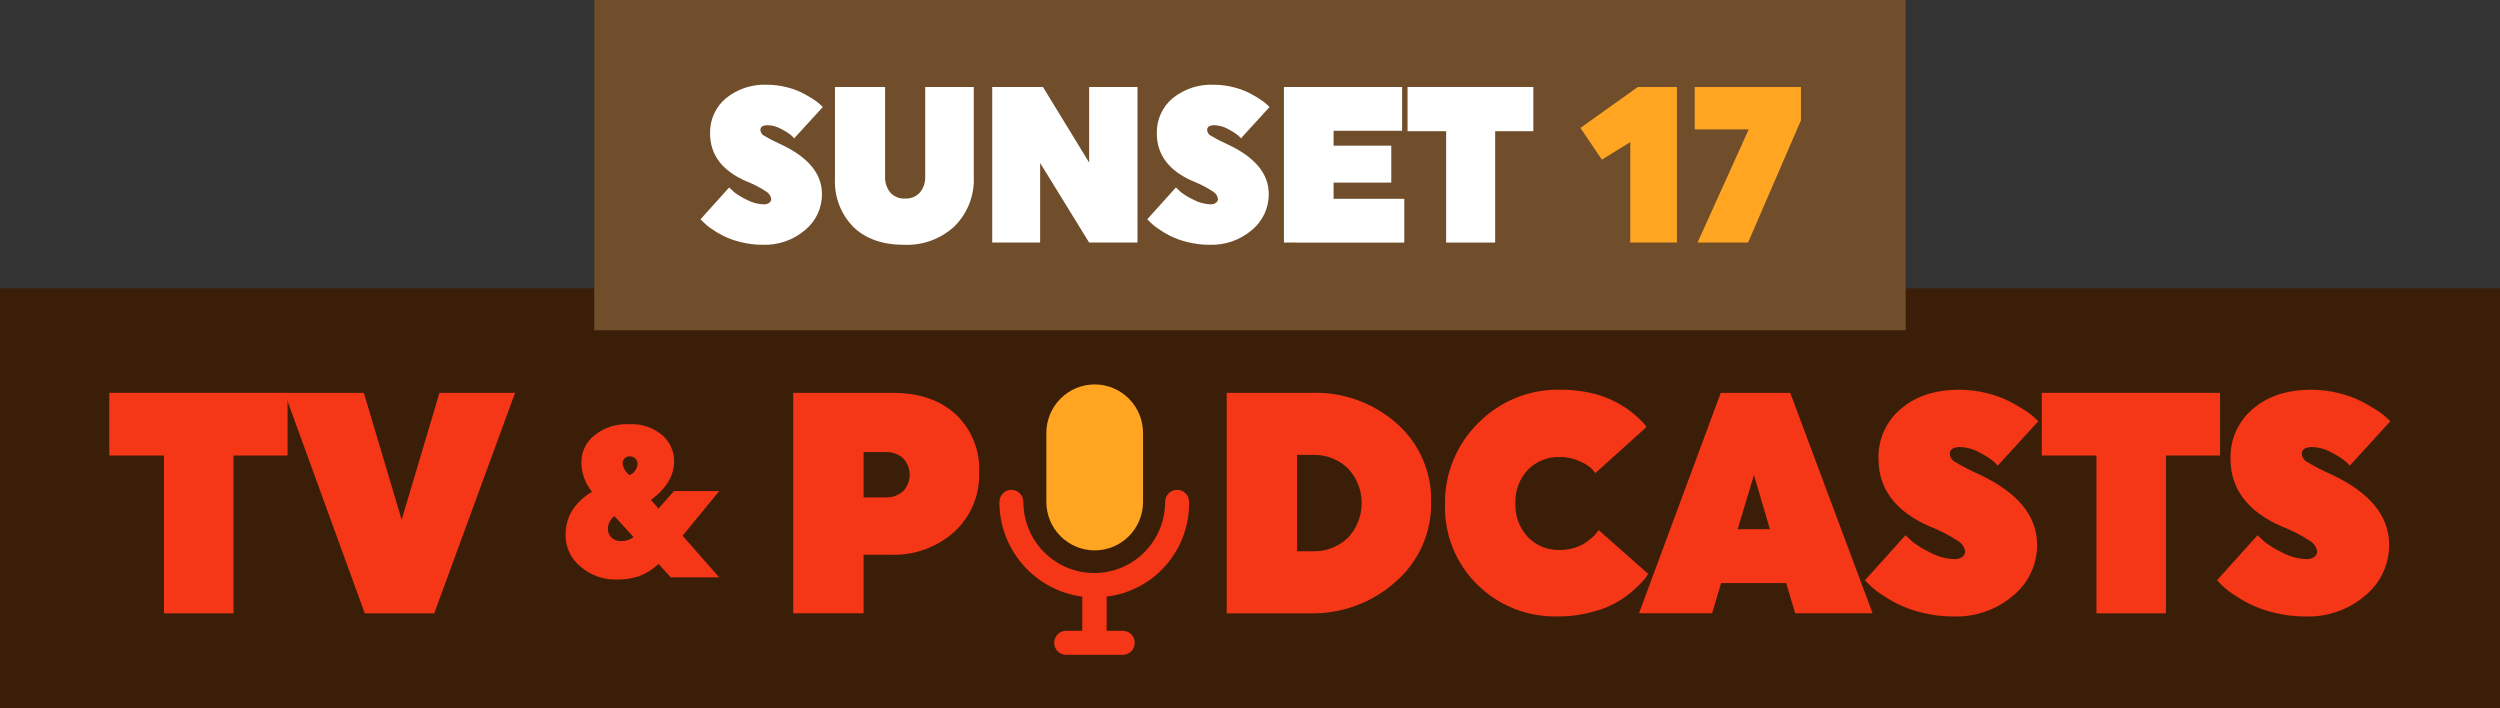 <svg width="240" height="68" viewBox="0 0 240 68" fill="none" xmlns="http://www.w3.org/2000/svg">
<rect x="0" y="0" width="240" height="68" fill="#333333" stroke="none"/>
<g clip-path="url(#clip0_5622_2607)">
<path d="M239.999 27.686H0V68H239.999V27.686Z" fill="#3A1E07"/>
<path d="M22.413 43.729V58.877H15.744V43.729H10.492V37.713H27.608V43.729H22.413Z" fill="#F53718"/>
<path d="M27.315 37.713H34.929L38.559 49.897L42.188 37.713H49.447L41.687 58.877H35.017L27.315 37.713Z" fill="#F53718"/>
<path d="M69.043 47.145L65.527 51.43L69.043 55.426H64.395L63.224 54.143C62.676 54.655 62.035 55.057 61.335 55.326C60.613 55.551 59.859 55.656 59.103 55.636C57.873 55.65 56.681 55.211 55.75 54.404C55.295 54.046 54.927 53.589 54.675 53.067C54.422 52.545 54.293 51.971 54.295 51.391C54.283 50.6 54.474 49.819 54.85 49.124C55.346 48.331 56.03 47.673 56.84 47.209C56.179 46.413 55.815 45.41 55.81 44.373C55.811 43.88 55.922 43.393 56.136 42.949C56.349 42.505 56.659 42.114 57.042 41.806C57.976 41.049 59.154 40.665 60.353 40.727C61.531 40.645 62.694 41.027 63.596 41.792C63.946 42.101 64.227 42.482 64.421 42.908C64.614 43.335 64.714 43.797 64.716 44.266C64.716 45.661 63.976 46.903 62.495 47.993L63.221 48.822L64.697 47.145H69.043ZM60.82 51.555L58.982 49.547C58.794 49.687 58.641 49.867 58.532 50.075C58.424 50.283 58.364 50.512 58.356 50.747C58.35 50.909 58.378 51.071 58.44 51.221C58.501 51.371 58.593 51.506 58.711 51.617C58.963 51.844 59.293 51.963 59.632 51.949C60.061 51.957 60.48 51.818 60.82 51.556M60.437 45.613C60.649 45.525 60.833 45.38 60.968 45.193C61.103 45.007 61.184 44.786 61.202 44.556C61.206 44.457 61.19 44.358 61.156 44.266C61.122 44.173 61.069 44.088 61.002 44.016C60.93 43.946 60.844 43.891 60.751 43.856C60.657 43.82 60.556 43.804 60.456 43.809C60.366 43.806 60.276 43.822 60.191 43.855C60.107 43.888 60.03 43.938 59.966 44.001C59.902 44.065 59.851 44.142 59.817 44.226C59.784 44.31 59.767 44.401 59.77 44.492C59.798 44.714 59.872 44.928 59.986 45.121C60.101 45.313 60.254 45.479 60.437 45.609" fill="#F53718"/>
<path d="M76.148 37.713H85.68C88.237 37.713 90.263 38.403 91.758 39.784C92.51 40.496 93.1 41.364 93.487 42.327C93.874 43.289 94.049 44.325 94 45.362C94.035 46.425 93.84 47.483 93.43 48.464C93.02 49.445 92.403 50.325 91.623 51.045C89.936 52.556 87.73 53.347 85.472 53.252H82.905V58.876H76.148V37.713ZM82.906 47.75H84.972C85.601 47.785 86.22 47.574 86.697 47.16C87.104 46.733 87.331 46.165 87.331 45.574C87.331 44.982 87.104 44.414 86.697 43.987C86.22 43.573 85.601 43.362 84.972 43.397H82.906V47.75Z" fill="#F53718"/>
<path d="M113.333 40.508C114.347 41.51 115.145 42.71 115.678 44.033C116.211 45.357 116.468 46.776 116.432 48.204C116.46 49.653 116.19 51.092 115.639 52.432C115.088 53.772 114.268 54.983 113.23 55.99C112.199 57.032 110.968 57.853 109.61 58.401C108.253 58.95 106.799 59.215 105.337 59.18C103.895 59.227 102.46 58.977 101.117 58.447C99.775 57.916 98.555 57.117 97.532 56.096C96.521 55.097 95.726 53.899 95.196 52.578C94.666 51.257 94.411 49.84 94.448 48.416C94.418 46.964 94.686 45.521 95.234 44.176C95.782 42.832 96.6 41.615 97.636 40.601C98.668 39.556 99.902 38.734 101.262 38.186C102.622 37.637 104.079 37.374 105.544 37.411C106.984 37.368 108.417 37.62 109.757 38.153C111.096 38.686 112.313 39.487 113.333 40.508ZM102.385 51.514C102.776 51.93 103.248 52.261 103.77 52.486C104.293 52.713 104.856 52.829 105.425 52.829C105.994 52.829 106.557 52.713 107.08 52.486C107.602 52.261 108.074 51.93 108.465 51.514C109.262 50.633 109.704 49.485 109.704 48.294C109.704 47.103 109.262 45.955 108.465 45.074C108.074 44.659 107.602 44.328 107.08 44.102C106.557 43.876 105.994 43.759 105.425 43.759C104.856 43.759 104.293 43.876 103.77 44.102C103.248 44.328 102.776 44.659 102.385 45.074C101.588 45.956 101.146 47.103 101.146 48.294C101.146 49.485 101.588 50.633 102.385 51.514Z" fill="#3A1E07"/>
<path d="M125.909 37.713C128.928 37.608 131.871 38.674 134.128 40.69C135.183 41.629 136.022 42.788 136.585 44.085C137.148 45.383 137.423 46.789 137.389 48.204C137.413 49.641 137.125 51.066 136.544 52.38C135.963 53.693 135.102 54.863 134.024 55.808C131.746 57.867 128.766 58.966 125.703 58.877H117.765V37.713H125.909ZM124.523 52.921H125.998C126.62 52.944 127.241 52.842 127.825 52.621C128.408 52.401 128.941 52.066 129.394 51.636C130.247 50.734 130.722 49.538 130.722 48.294C130.722 47.051 130.247 45.855 129.394 44.953C128.941 44.523 128.408 44.188 127.825 43.968C127.241 43.747 126.62 43.645 125.998 43.669H124.523V52.921Z" fill="#F53718"/>
<path d="M141.908 40.616C142.938 39.567 144.171 38.742 145.531 38.191C146.892 37.639 148.35 37.374 149.816 37.411C150.593 37.408 151.368 37.474 152.133 37.608C152.787 37.715 153.43 37.886 154.051 38.119C154.565 38.318 155.063 38.556 155.541 38.831C155.94 39.056 156.319 39.313 156.676 39.601C156.982 39.853 157.243 40.084 157.459 40.296C157.625 40.453 157.782 40.62 157.93 40.794L158.049 41.006L153.15 45.42C153.044 45.265 152.925 45.118 152.797 44.981C152.465 44.698 152.091 44.468 151.69 44.299C151.086 44.011 150.425 43.867 149.757 43.875C149.183 43.852 148.61 43.95 148.076 44.164C147.542 44.378 147.059 44.702 146.658 45.116C146.26 45.546 145.951 46.05 145.749 46.6C145.546 47.15 145.454 47.735 145.478 48.321C145.432 49.509 145.856 50.666 146.658 51.541C147.056 51.959 147.539 52.286 148.073 52.503C148.607 52.719 149.181 52.819 149.757 52.796C150.217 52.798 150.675 52.731 151.115 52.599C151.492 52.494 151.851 52.331 152.177 52.115C152.429 51.943 152.67 51.756 152.901 51.556C153.069 51.419 153.213 51.256 153.329 51.072L153.476 50.891L158.227 55.094C158.17 55.194 158.07 55.341 157.932 55.532C157.639 55.886 157.318 56.214 156.973 56.515C155.826 57.599 154.417 58.365 152.886 58.736C151.82 59.035 150.717 59.183 149.61 59.176C148.17 59.222 146.735 58.974 145.394 58.447C144.052 57.919 142.831 57.123 141.805 56.107C140.794 55.111 139.999 53.916 139.469 52.597C138.938 51.279 138.684 49.864 138.722 48.443C138.693 46.989 138.961 45.544 139.509 44.199C140.057 42.852 140.873 41.633 141.908 40.616Z" fill="#F53718"/>
<path d="M179.771 58.876H172.335L171.479 55.974H165.223L164.367 58.876H157.344L165.193 37.713H171.862L179.771 58.876ZM166.816 50.806H169.914L168.38 45.602L166.816 50.806Z" fill="#F53718"/>
<path d="M195.562 52.286C195.568 53.22 195.365 54.143 194.969 54.988C194.574 55.833 193.995 56.578 193.275 57.169C191.67 58.539 189.612 59.256 187.506 59.18C186.502 59.182 185.501 59.06 184.526 58.817C183.694 58.623 182.887 58.334 182.12 57.955C181.537 57.657 180.975 57.319 180.438 56.942C180.06 56.687 179.709 56.394 179.391 56.066L179.038 55.703L182.932 51.379C183.109 51.56 183.34 51.777 183.625 52.029C184.147 52.428 184.712 52.767 185.308 53.042C186.029 53.436 186.833 53.653 187.654 53.677C187.912 53.688 188.166 53.614 188.377 53.466C188.462 53.41 188.532 53.334 188.58 53.245C188.629 53.156 188.656 53.056 188.657 52.954C188.627 52.745 188.55 52.545 188.432 52.37C188.315 52.195 188.16 52.048 187.978 51.941C187.098 51.362 186.158 50.881 185.174 50.505C181.948 49.073 180.335 46.917 180.334 44.036C180.308 43.129 180.487 42.228 180.858 41.4C181.229 40.573 181.781 39.841 182.475 39.259C183.901 38.028 185.774 37.414 188.096 37.414C188.971 37.413 189.843 37.52 190.693 37.732C191.427 37.903 192.14 38.157 192.817 38.488C193.388 38.78 193.899 39.073 194.352 39.365C194.712 39.586 195.049 39.844 195.355 40.136L195.68 40.438L191.785 44.701C191.626 44.521 191.453 44.354 191.267 44.203C190.865 43.901 190.435 43.638 189.984 43.417C189.424 43.103 188.796 42.932 188.155 42.918C187.505 42.918 187.181 43.14 187.181 43.583C187.192 43.74 187.242 43.892 187.327 44.024C187.413 44.156 187.53 44.264 187.668 44.339C188.425 44.789 189.209 45.192 190.014 45.548C193.712 47.282 195.561 49.529 195.561 52.291" fill="#F53718"/>
<path d="M207.93 43.729V58.877H201.261V43.729H196.008V37.713H213.124V43.729H207.93Z" fill="#F53718"/>
<path d="M229.356 52.286C229.362 53.22 229.159 54.143 228.764 54.988C228.368 55.833 227.789 56.578 227.069 57.169C225.464 58.539 223.406 59.256 221.3 59.18C220.296 59.182 219.295 59.06 218.32 58.817C217.488 58.623 216.682 58.334 215.916 57.955C215.332 57.657 214.77 57.319 214.233 56.942C213.855 56.687 213.504 56.394 213.186 56.066L212.833 55.703L216.727 51.379C216.904 51.56 217.135 51.777 217.42 52.029C217.942 52.428 218.506 52.768 219.103 53.042C219.824 53.436 220.628 53.653 221.449 53.677C221.706 53.688 221.961 53.614 222.172 53.466C222.257 53.41 222.327 53.334 222.375 53.245C222.424 53.156 222.451 53.056 222.452 52.954C222.422 52.745 222.345 52.545 222.227 52.37C222.11 52.195 221.955 52.048 221.773 51.941C220.893 51.362 219.953 50.881 218.969 50.505C215.743 49.073 214.13 46.917 214.129 44.036C214.103 43.129 214.282 42.228 214.653 41.4C215.024 40.573 215.576 39.841 216.27 39.259C217.696 38.028 219.569 37.414 221.891 37.414C222.766 37.413 223.638 37.52 224.488 37.732C225.222 37.903 225.935 38.157 226.613 38.488C227.183 38.78 227.695 39.073 228.147 39.365C228.508 39.586 228.844 39.844 229.151 40.136L229.476 40.438L225.58 44.701C225.422 44.521 225.249 44.354 225.063 44.203C224.66 43.901 224.231 43.638 223.779 43.417C223.219 43.103 222.591 42.932 221.95 42.918C221.301 42.918 220.976 43.14 220.976 43.583C220.987 43.74 221.038 43.892 221.123 44.024C221.208 44.156 221.325 44.264 221.463 44.339C222.221 44.789 223.004 45.193 223.81 45.548C227.508 47.282 229.357 49.529 229.357 52.291" fill="#F53718"/>
<path d="M182.95 0H57.049V31.706H182.95V0Z" fill="#704D2B"/>
<path d="M78.909 18.633C78.912 19.292 78.77 19.943 78.491 20.539C78.212 21.136 77.803 21.662 77.295 22.079C76.163 23.046 74.711 23.553 73.225 23.5C72.517 23.502 71.81 23.416 71.122 23.244C70.535 23.107 69.965 22.903 69.424 22.636C69.012 22.425 68.615 22.186 68.235 21.921C67.97 21.741 67.724 21.535 67.501 21.304L67.251 21.048L69.999 17.997C70.123 18.124 70.286 18.277 70.488 18.455C70.857 18.736 71.256 18.976 71.677 19.17C72.186 19.448 72.752 19.601 73.331 19.618C73.513 19.626 73.692 19.573 73.841 19.469C73.901 19.429 73.95 19.375 73.984 19.312C74.019 19.248 74.037 19.178 74.038 19.106C74.017 18.958 73.963 18.817 73.88 18.693C73.797 18.57 73.688 18.466 73.56 18.391C72.939 17.983 72.276 17.643 71.582 17.378C69.306 16.366 68.168 14.844 68.168 12.81C68.15 12.17 68.276 11.534 68.538 10.95C68.799 10.366 69.189 9.849 69.678 9.438C70.796 8.532 72.207 8.069 73.642 8.137C74.26 8.136 74.875 8.211 75.474 8.36C75.992 8.482 76.495 8.661 76.973 8.894C77.376 9.1 77.736 9.307 78.055 9.513C78.31 9.669 78.547 9.851 78.764 10.057L78.99 10.271L76.244 13.279C76.132 13.151 76.011 13.033 75.88 12.926C75.596 12.713 75.293 12.528 74.975 12.371C74.579 12.15 74.136 12.029 73.684 12.02C73.226 12.02 72.997 12.176 72.997 12.488C73.005 12.599 73.04 12.707 73.1 12.8C73.161 12.893 73.243 12.97 73.341 13.023C73.875 13.339 74.428 13.624 74.996 13.875C77.604 15.098 78.908 16.684 78.909 18.633Z" fill="white"/>
<path d="M93.483 8.35V16.97C93.523 17.847 93.379 18.722 93.062 19.54C92.744 20.357 92.26 21.099 91.64 21.717C90.987 22.323 90.222 22.792 89.388 23.098C88.553 23.404 87.667 23.54 86.78 23.5C84.725 23.5 83.109 22.931 81.929 21.794C81.326 21.183 80.856 20.45 80.551 19.645C80.246 18.84 80.112 17.98 80.157 17.12V8.35H84.968V16.927C84.938 17.49 85.116 18.045 85.468 18.485C85.646 18.681 85.866 18.834 86.111 18.933C86.355 19.033 86.619 19.077 86.883 19.061C87.148 19.076 87.413 19.032 87.66 18.933C87.906 18.833 88.128 18.68 88.309 18.485C88.667 18.048 88.849 17.492 88.819 16.927V8.35H93.483Z" fill="white"/>
<path d="M99.854 15.647V23.286H95.253V8.35H100.124L104.558 15.605V8.35H109.2V23.286H104.558L99.854 15.647Z" fill="white"/>
<path d="M121.8 18.633C121.804 19.292 121.661 19.943 121.382 20.539C121.103 21.136 120.695 21.662 120.187 22.079C119.054 23.046 117.603 23.553 116.117 23.5C115.408 23.502 114.702 23.416 114.015 23.244C113.427 23.107 112.858 22.903 112.317 22.636C111.905 22.425 111.508 22.186 111.128 21.921C110.861 21.741 110.613 21.534 110.389 21.302L110.139 21.046L112.887 17.995C113.012 18.123 113.174 18.275 113.376 18.454C113.745 18.735 114.144 18.974 114.565 19.168C115.074 19.446 115.641 19.599 116.22 19.616C116.401 19.624 116.58 19.572 116.729 19.467C116.789 19.427 116.838 19.373 116.872 19.31C116.907 19.247 116.925 19.176 116.927 19.104C116.905 18.956 116.851 18.815 116.768 18.692C116.686 18.568 116.576 18.464 116.448 18.389C115.827 17.981 115.164 17.641 114.47 17.376C112.195 16.366 111.057 14.844 111.056 12.81C111.038 12.17 111.164 11.534 111.425 10.95C111.687 10.366 112.077 9.849 112.566 9.438C113.684 8.531 115.095 8.069 116.531 8.137C117.149 8.136 117.764 8.211 118.363 8.36C118.881 8.482 119.383 8.661 119.862 8.893C120.264 9.1 120.625 9.307 120.944 9.513C121.199 9.669 121.436 9.851 121.652 10.057L121.879 10.271L119.131 13.279C119.02 13.152 118.898 13.034 118.767 12.927C118.483 12.714 118.18 12.528 117.862 12.372C117.467 12.15 117.023 12.03 116.571 12.021C116.113 12.021 115.884 12.177 115.884 12.489C115.892 12.6 115.927 12.707 115.988 12.8C116.048 12.894 116.13 12.97 116.228 13.023C116.762 13.34 117.315 13.625 117.883 13.876C120.494 15.099 121.8 16.685 121.8 18.633Z" fill="white"/>
<path d="M123.258 23.286V8.35H134.603V12.556H128.025V13.985H133.563V17.527H128.025V19.085H134.811V23.29L123.258 23.286Z" fill="white"/>
<path d="M143.536 12.596V23.286H138.83V12.596H135.125V8.35H147.2V12.596L143.536 12.596Z" fill="white"/>
<path d="M157.235 8.35H160.982V23.286H156.506V13.642L153.779 15.327L151.72 12.276L157.235 8.35Z" fill="#FFA522"/>
<path d="M167.875 12.425H162.692V8.35H172.892V11.551L167.813 23.286H162.963L167.875 12.425Z" fill="#FFA522"/>
<path d="M100.449 41.565C100.449 40.329 100.938 39.144 101.809 38.27C102.679 37.396 103.86 36.904 105.091 36.904C106.322 36.904 107.502 37.396 108.373 38.27C109.243 39.144 109.732 40.329 109.732 41.565V48.177C109.732 49.413 109.243 50.598 108.373 51.472C107.502 52.346 106.322 52.837 105.091 52.837C103.86 52.837 102.679 52.346 101.809 51.472C100.938 50.598 100.449 49.413 100.449 48.177V41.565Z" fill="#FFA522"/>
<path d="M106.238 57.273V60.557H107.786C108.091 60.557 108.383 60.678 108.598 60.895C108.814 61.111 108.935 61.405 108.935 61.711C108.935 62.017 108.814 62.31 108.598 62.526C108.383 62.743 108.091 62.864 107.786 62.864H102.352C102.047 62.864 101.755 62.743 101.539 62.526C101.324 62.31 101.203 62.017 101.203 61.711C101.203 61.405 101.324 61.111 101.539 60.895C101.755 60.678 102.047 60.557 102.352 60.557H103.9V57.273C101.699 56.989 99.676 55.908 98.212 54.234C96.747 52.56 95.941 50.407 95.944 48.179C95.944 47.873 96.065 47.58 96.28 47.364C96.496 47.147 96.788 47.026 97.093 47.026C97.398 47.026 97.69 47.147 97.905 47.364C98.121 47.58 98.242 47.873 98.242 48.179C98.242 49.992 98.959 51.73 100.235 53.012C101.512 54.293 103.243 55.013 105.048 55.013C106.853 55.013 108.584 54.293 109.861 53.012C111.137 51.73 111.854 49.992 111.854 48.179C111.854 47.873 111.975 47.58 112.191 47.364C112.406 47.147 112.698 47.026 113.003 47.026C113.308 47.026 113.6 47.147 113.816 47.364C114.031 47.58 114.152 47.873 114.152 48.179C114.188 50.409 113.399 52.573 111.938 54.253C110.476 55.933 108.447 57.009 106.241 57.273" fill="#F53718"/>
</g>
<defs>
<clipPath id="clip0_5622_2607">
<rect width="240" height="68" fill="white"/>
</clipPath>
</defs>
</svg>

